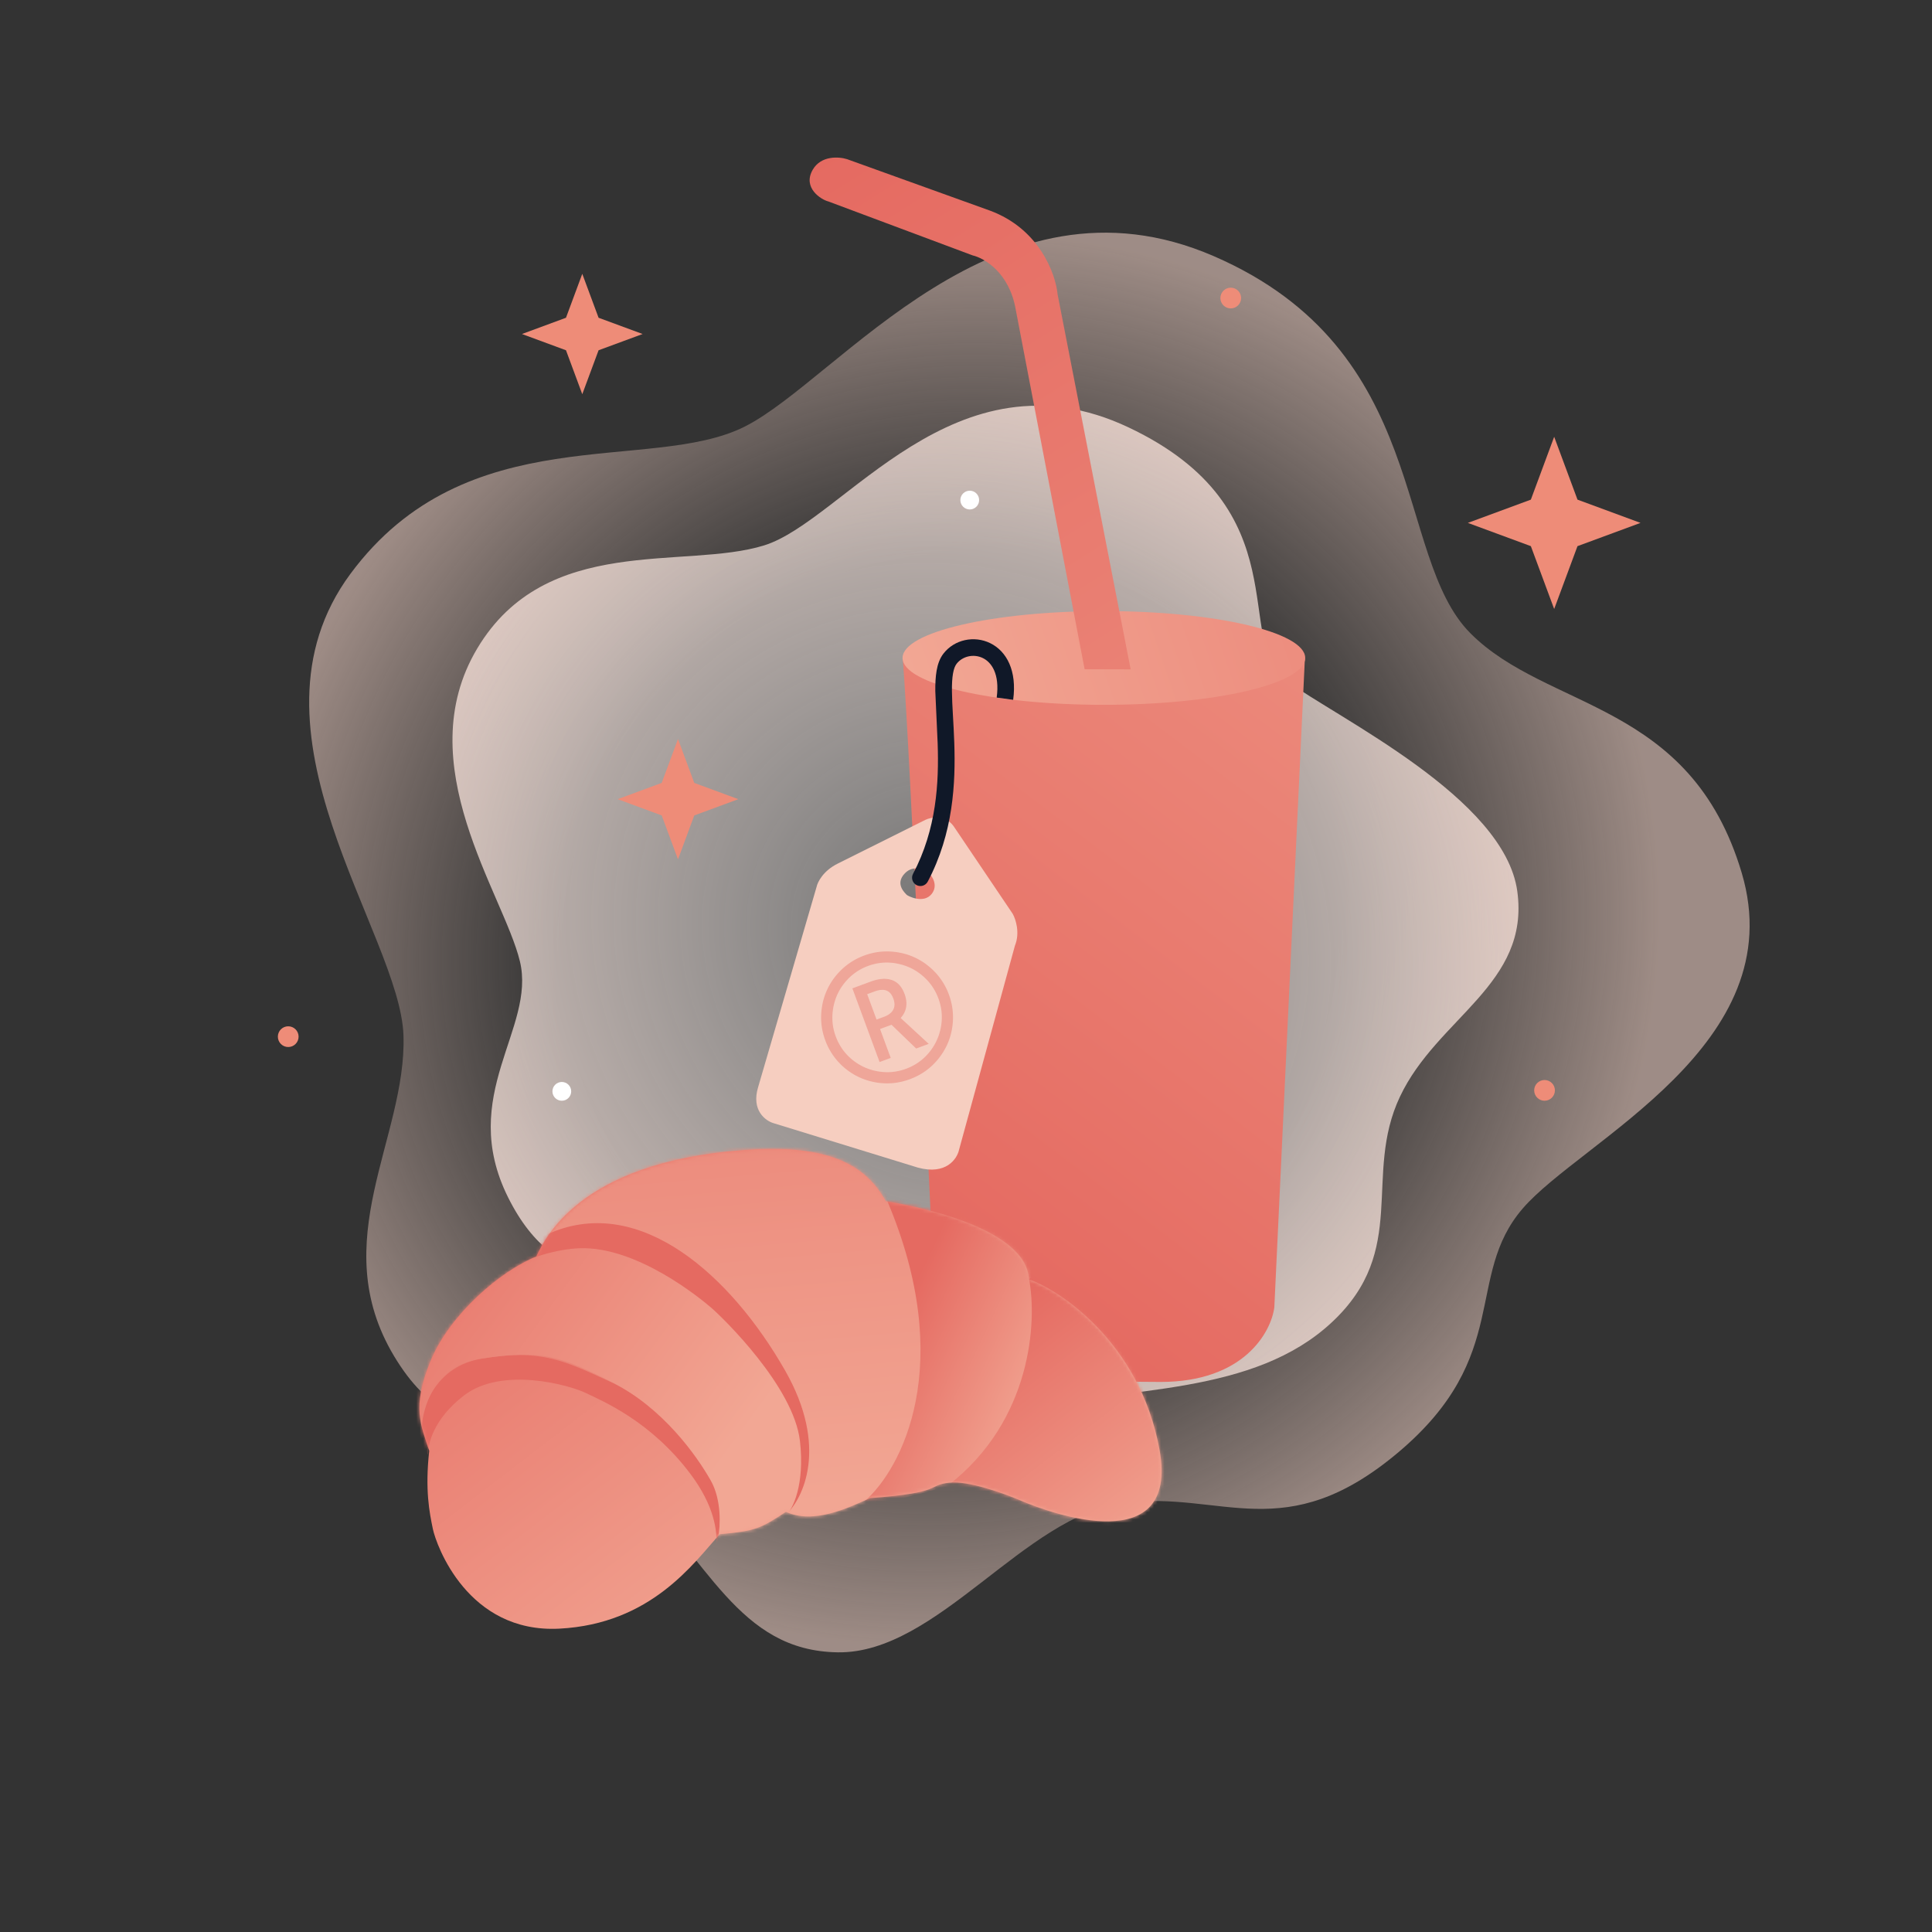 <svg xmlns="http://www.w3.org/2000/svg" width="550" height="550" fill="none" xmlns:v="https://vecta.io/nano"><rect width="100%" height="100%" fill="#333333" stroke="none"/><g clip-path="url(#O)"><path d="M319.834 427.833c28.104-3.549 45.919 12.909 78.344-14.475s18.621-49.925 35.288-69.301 76.935-46.561 62.369-95.553-55.275-46.154-77.251-68.238-11.017-80.43-73.019-107.334-106.745 35.064-133.603 48.535-79.061-2.864-112.189 41.876 14.182 102.396 15.093 131.489-22.321 58.49-2.662 91.251 41.359 9.772 65.428 33.959 32.549 49.934 60.882 50.343 53.216-39.003 81.32-42.552z" fill="url(#B)"/><path d="M217.566 155.251c-22.606 7.049-62.069-3.533-81.704 29.347s7.467 69.806 12.135 89.034-17.855 38.129-3.357 67.235 35.339 18.899 53.219 33.405 23.997 41.421 41.777 41.982 17.366-8.854 49.738-15.089 67.593-4.07 89.754-24.719 8.767-41.724 19.412-64.255 37.069-31.973 33.395-58.509-50.89-49.063-65.956-60.05 4.534-48.747-44.779-71.996-81.027 26.566-103.634 33.615z" fill="url(#C)"/><g fill="#ee8c78"><path d="M442.441 124.343l6.638 17.893 17.938 6.621-17.938 6.621-6.638 17.893-6.638-17.893-17.938-6.621 17.938-6.621 6.638-17.893zm-249.43 86.033l4.639 12.506 12.537 4.627-12.537 4.627-4.639 12.505-4.639-12.505-12.536-4.627 12.536-4.627 4.639-12.506zM165.763 77.954l4.639 12.505 12.537 4.627-12.537 4.627-4.639 12.505-4.639-12.505-12.536-4.627 12.536-4.627 4.639-12.505z"/><circle cx="439.701" cy="310.408" r="2.951"/><circle cx="82.052" cy="295.116" r="2.951"/><circle cx="350.371" cy="84.845" r="2.951"/></g><path d="M362.773 372.184l8.696-184.653-114.476-.231c2.321 30.301 7.491 152.321 8.768 174.806s11.073 28.853 15.811 29.225c6.441.692 25.232 2.076 48.868 2.076s31.404-14.149 32.333-21.223z" fill="url(#D)"/><ellipse cx="57.316" cy="13.344" rx="57.316" ry="13.344" transform="matrix(-1 0 0 1 371.568 173.961)" fill="url(#E)"/><path d="M271.451 235.161c-2.435-3.274-6.331-2.554-7.975-1.785l-24.927 12.437c-4.198 2.057-5.807 5.3-6.087 6.665l-16.635 56.99c-2.015 6.633 2.099 9.62 4.408 10.285l41.088 12.646c8.019 2.183 11.143-2.483 11.702-5.089l15.902-58.092c1.511-3.694.21-7.592-.63-9.078l-16.846-24.979zm-13.824 13.425c2.458-2.508 5.611-1.024 6.88.032 1.013.992 2.572 3.558.704 5.888-2.336 2.912-6.913.512-7.137.192s-3.518-2.977-.447-6.112z" fill="#f6cec0"/><g fill-rule="evenodd" fill="#e56a61"><path d="M257.926 286.871c-.214 1.079-.73 2.058-1.53 2.935l7.992 7.362-3.577 1.321-7.011-6.758-3.272 1.208 3.038 8.226-3.167 1.17-7.745-20.968 5.249-1.939c2.233-.825 4.209-1.004 5.892-.461 1.722.555 2.946 1.919 3.706 3.975.514 1.393.667 2.707.425 3.929zm-6.264 2.594l-2.127.785-2.669-7.227 2.081-.768c1.446-.534 2.567-.588 3.414-.265.831.317 1.492 1.034 1.946 2.262.468 1.268.435 2.308-.015 3.172-.465.865-1.318 1.556-2.63 2.041zm-2.471 18.648h.001.001c3.325.6 6.606.302 9.832-.889 3.242-1.198 5.933-3.114 8.065-5.748s3.454-5.578 3.97-8.84.205-6.428-.93-9.503a18.54 18.54 0 0 0-5.625-7.956 18.32 18.32 0 0 0-8.84-4.055c-3.305-.553-6.521-.253-9.641.899-3.151 1.164-5.803 3.04-7.95 5.625a18.32 18.32 0 0 0-4.05 8.843c-.551 3.309-.25 6.524.903 9.646a18.65 18.65 0 0 0 5.479 7.849h0l.001.001c2.528 2.137 5.458 3.513 8.784 4.128zm13.381-30.387l.001.001.001.001c2.097 1.765 3.619 3.932 4.571 6.508.973 2.636 1.216 5.316.731 8.051a15.69 15.69 0 0 1-3.372 7.328c-1.751 2.125-3.939 3.672-6.574 4.645s-5.313 1.215-8.046.728a15.76 15.76 0 0 1-7.317-3.353c-2.131-1.769-3.681-3.967-4.655-6.603-.956-2.589-1.197-5.263-.722-8.031s1.595-5.214 3.362-7.346v-.001c1.777-2.153 3.964-3.708 6.566-4.669 2.678-.989 5.395-1.22 8.158-.694h.001c2.786.521 5.215 1.667 7.295 3.435z" fill-opacity=".4"/></g><path d="M264.108 250.976c-.609 1.157-2.041 1.6-3.198.99s-1.6-2.041-.99-3.197l2.094 1.103 2.094 1.104zm6.33-63.442l1.874 1.446-1.874-1.446zm-8.424 62.338l-2.094-1.103c6.733-12.776 7.389-25.964 7.012-37.134l-.672-14.887c-.017-2.117.07-4.107.38-5.862.309-1.745.868-3.43 1.923-4.797l1.875 1.445 1.874 1.446c-.409.53-.771 1.383-1.01 2.731-.237 1.339-.324 2.997-.308 4.999.034 4.139.471 8.87.67 14.766.386 11.439-.244 25.627-7.556 39.5l-2.094-1.104zm8.424-62.338l-1.875-1.445c3.134-4.064 8.787-5.214 13.308-3.008 4.736 2.31 7.668 7.893 6.558 16.139l-2.346-.316-2.346-.316c.922-6.854-1.553-10.087-3.941-11.252-2.602-1.27-5.789-.555-7.484 1.644l-1.874-1.446z" fill="#101828"/><path d="M270.216 422.081c5.32-.635 15.61 3.06 20.09 4.986 9.096 3.952 45.422 16.873 39.792-14.319s-29.493-46.027-37.179-48.53c-.715-15.193-34.409-21.271-40.755-22.254-5.63-10.278-15.819-15.551-36.017-14.835-49.692 2.323-60.618 24.477-63.478 30.585-10.073 4.03-24.565 16.312-30.089 29.7s-2.664 18.457-.39 25.606c-1.232 11.22.074 17.563 1.025 22.183l.006.028c.952 4.622 9.924 29.773 36.026 28.413s38.19-18.582 45.635-26.893c10.19-.867 11.708-1.662 18.862-6.36 7.878 3.614 17.635-1.084 23.923-3.903 21.248-1.59 15.899-3.612 22.549-4.407z" fill="url(#F)"/><mask id="A" maskUnits="userSpaceOnUse" x="119" y="327" width="212" height="137" mask-type="alpha"><path d="M270.216 422.082c5.32-.635 15.61 3.06 20.09 4.987 9.096 3.951 45.422 16.872 39.792-14.319s-29.493-46.028-37.179-48.53c-.715-15.194-34.409-21.272-40.755-22.255-5.63-10.278-15.819-15.551-36.017-14.835-49.692 2.323-60.618 24.477-63.478 30.586-10.073 4.029-24.565 16.312-30.089 29.699s-2.664 18.457-.39 25.606c-1.232 11.22.074 17.563 1.025 22.183l.006.028c.952 4.623 9.924 29.773 36.026 28.413s38.19-18.582 45.635-26.893c10.19-.867 11.708-1.662 18.862-6.36 7.878 3.614 17.635-1.084 23.923-3.903 21.248-1.59 15.899-3.612 22.549-4.407z" fill="url(#G)"/></mask><g mask="url(#A)"><path d="M204.545 437.968c1.113-2.011 2.299-8.107-1.866-16.401-5.206-10.369-16.804-22.688-29.074-28.273s-19.686-9.613-36.992-6.409c-13.845 2.564-17.55 16.33-17.672 22.892l2.97 4.395c-.237-2.847 1.462-10.213 10.156-16.895 10.868-8.353 30.088-2.99 34.834-.664s18.366 7.925 29.709 23.064c6.631 8.852 7.769 16.214 7.222 20.765l-1.1 3.818c.468-.847.898-2.142 1.1-3.818l.713-2.474z" fill="url(#H)"/><path d="M161.765 353.185l-11.339 2.818-5.978-7.904-30.581 29.344-3.642 23.09c3.482 4.535 10.322 12.864 9.827 9.895-.618-3.71.275-21.234 17.249-23.708s22.059-.756 36.765 6.666 24.259 21.028 28.244 28.038c3.189 5.607 2.749 13.194 2.131 16.286 3.848 1.902 12.864 3.972 18.141-2.955s6.552-16.447 6.529-20.341l-.343-8.727-6.872-14.775-16.287-20.204-17.936-14.088-25.908-3.435z" fill="url(#I)"/><path d="M157.493 346.384l-4.247 5.737-24.364 17.444c6.551-4.543 22.941-13.745 36.09-14.213 16.436-.585 34.569 14.389 37.669 17.079s23.339 22.286 25.094 37.845c1.404 12.448-2.066 19.322-3.976 21.203l1.803.615 10.211-17.892-9.284-27.272-25.24-31.188-24.448-9.027-19.308-.331z" fill="url(#J)"/><path d="M259.097 352.504l-10.348-22.913-40.19-14.32-59.869 20.973c-5.821 8.5-12.344 23.338 8.13 14.691 25.592-10.81 51.277 12.195 66.706 39.266 12.344 21.656 5.205 36.433.093 41.114l2.032 3.326 25.131-4.25 12.658-23.005 1.478-31.875-5.821-23.007z" fill="url(#K)"/><path d="M294.875 374.769l-1.57-19.554c-21.87-23.985-60.643-60.258-40.774-13.468s4.071 76.52-6.313 85.537l.916 1.831 30.279-7.979 11.772-13.406 5.69-32.961z" fill="url(#L)"/><path d="M269.882 422.875c23.919-18.459 25.354-46.818 23.082-58.69l3.324-3.141 45.336 36.806.569 47.612c-34.07.163-96.231-4.127-72.311-22.587z" fill="url(#M)"/></g><path d="M301.081 83.81l20.794 106.734-13.102-.015-19.627-102.462c-1.804-10.435-8.92-14.588-12.252-15.36l-41.082-15.36c-2.011-.488-7.427-3.862-4.45-9.02 2.383-4.126 7.509-3.731 9.774-3.018l40.613 14.622c14.166 5.198 18.79 18.086 19.332 23.88z" fill="url(#N)"/><g fill="#fff"><circle cx="276.067" cy="142.362" r="2.671"/><circle cx="159.936" cy="310.685" r="2.671"/></g></g><defs><radialGradient id="B" cx="0" cy="0" r="1" gradientTransform="matrix(-29.63 199.237 -200.368 -23.858 270.424 267.403)" href="#P"><stop offset=".547" stop-color="#f6d5c9" stop-opacity="0"/><stop offset="1" stop-color="#f6d5c9" stop-opacity=".55"/></radialGradient><radialGradient id="C" cx="0" cy="0" r="1" gradientTransform="matrix(-3.434 220.502 -225.795 -16.047 270.429 267.406)" href="#P"><stop stop-color="#fff" stop-opacity=".3"/><stop offset="1" stop-color="#f6d5c9"/></radialGradient><linearGradient id="D" x1="270.917" y1="357.268" x2="504.58" y2="49.032" href="#P"><stop stop-color="#e56a61"/><stop offset="1" stop-color="#f2a794"/></linearGradient><linearGradient id="E" x1="-132.283" y1="-63.519" x2="112.385" y2="20.061" href="#P"><stop stop-color="#e56a61"/><stop offset="1" stop-color="#f2a794"/></linearGradient><linearGradient id="F" x1="121.908" y1="329.897" x2="225.039" y2="463.697" href="#P"><stop stop-color="#e56a61"/><stop offset="1" stop-color="#f2a794"/></linearGradient><linearGradient id="G" x1="134.515" y1="450.831" x2="225.039" y2="463.699" href="#P"><stop stop-color="#e56a61"/><stop offset="1" stop-color="#f2a794"/></linearGradient><linearGradient id="H" x1="161.054" y1="438.711" x2="152.432" y2="469.691" href="#P"><stop stop-color="#e56a61"/><stop offset="1" stop-color="#f2a794"/></linearGradient><linearGradient id="I" x1="98.204" y1="340.575" x2="204.186" y2="418.435" href="#P"><stop stop-color="#e56a61"/><stop offset="1" stop-color="#f2a794"/></linearGradient><linearGradient id="J" x1="180.673" y1="423.723" x2="166.786" y2="475.864" href="#P"><stop stop-color="#e56a61"/><stop offset="1" stop-color="#f2a794"/></linearGradient><linearGradient id="K" x1="182.862" y1="189.314" x2="203.901" y2="434.641" href="#P"><stop stop-color="#e56a61"/><stop offset="1" stop-color="#f2a794"/></linearGradient><linearGradient id="L" x1="247.591" y1="392.489" x2="291.155" y2="413.104" href="#P"><stop stop-color="#e56a61"/><stop offset="1" stop-color="#f2a794"/></linearGradient><linearGradient id="M" x1="278.036" y1="376.732" x2="330.515" y2="444.7" href="#P"><stop stop-color="#e56a61"/><stop offset="1" stop-color="#f2a794"/></linearGradient><linearGradient id="N" x1="234.703" y1="43.041" x2="474.994" y2="424.746" href="#P"><stop stop-color="#e56a61"/><stop offset="1" stop-color="#f2a794"/></linearGradient><clipPath id="O"><path fill="#fff" d="M0 0h550v550H0z"/></clipPath><linearGradient id="P" gradientUnits="userSpaceOnUse"/></defs></svg>